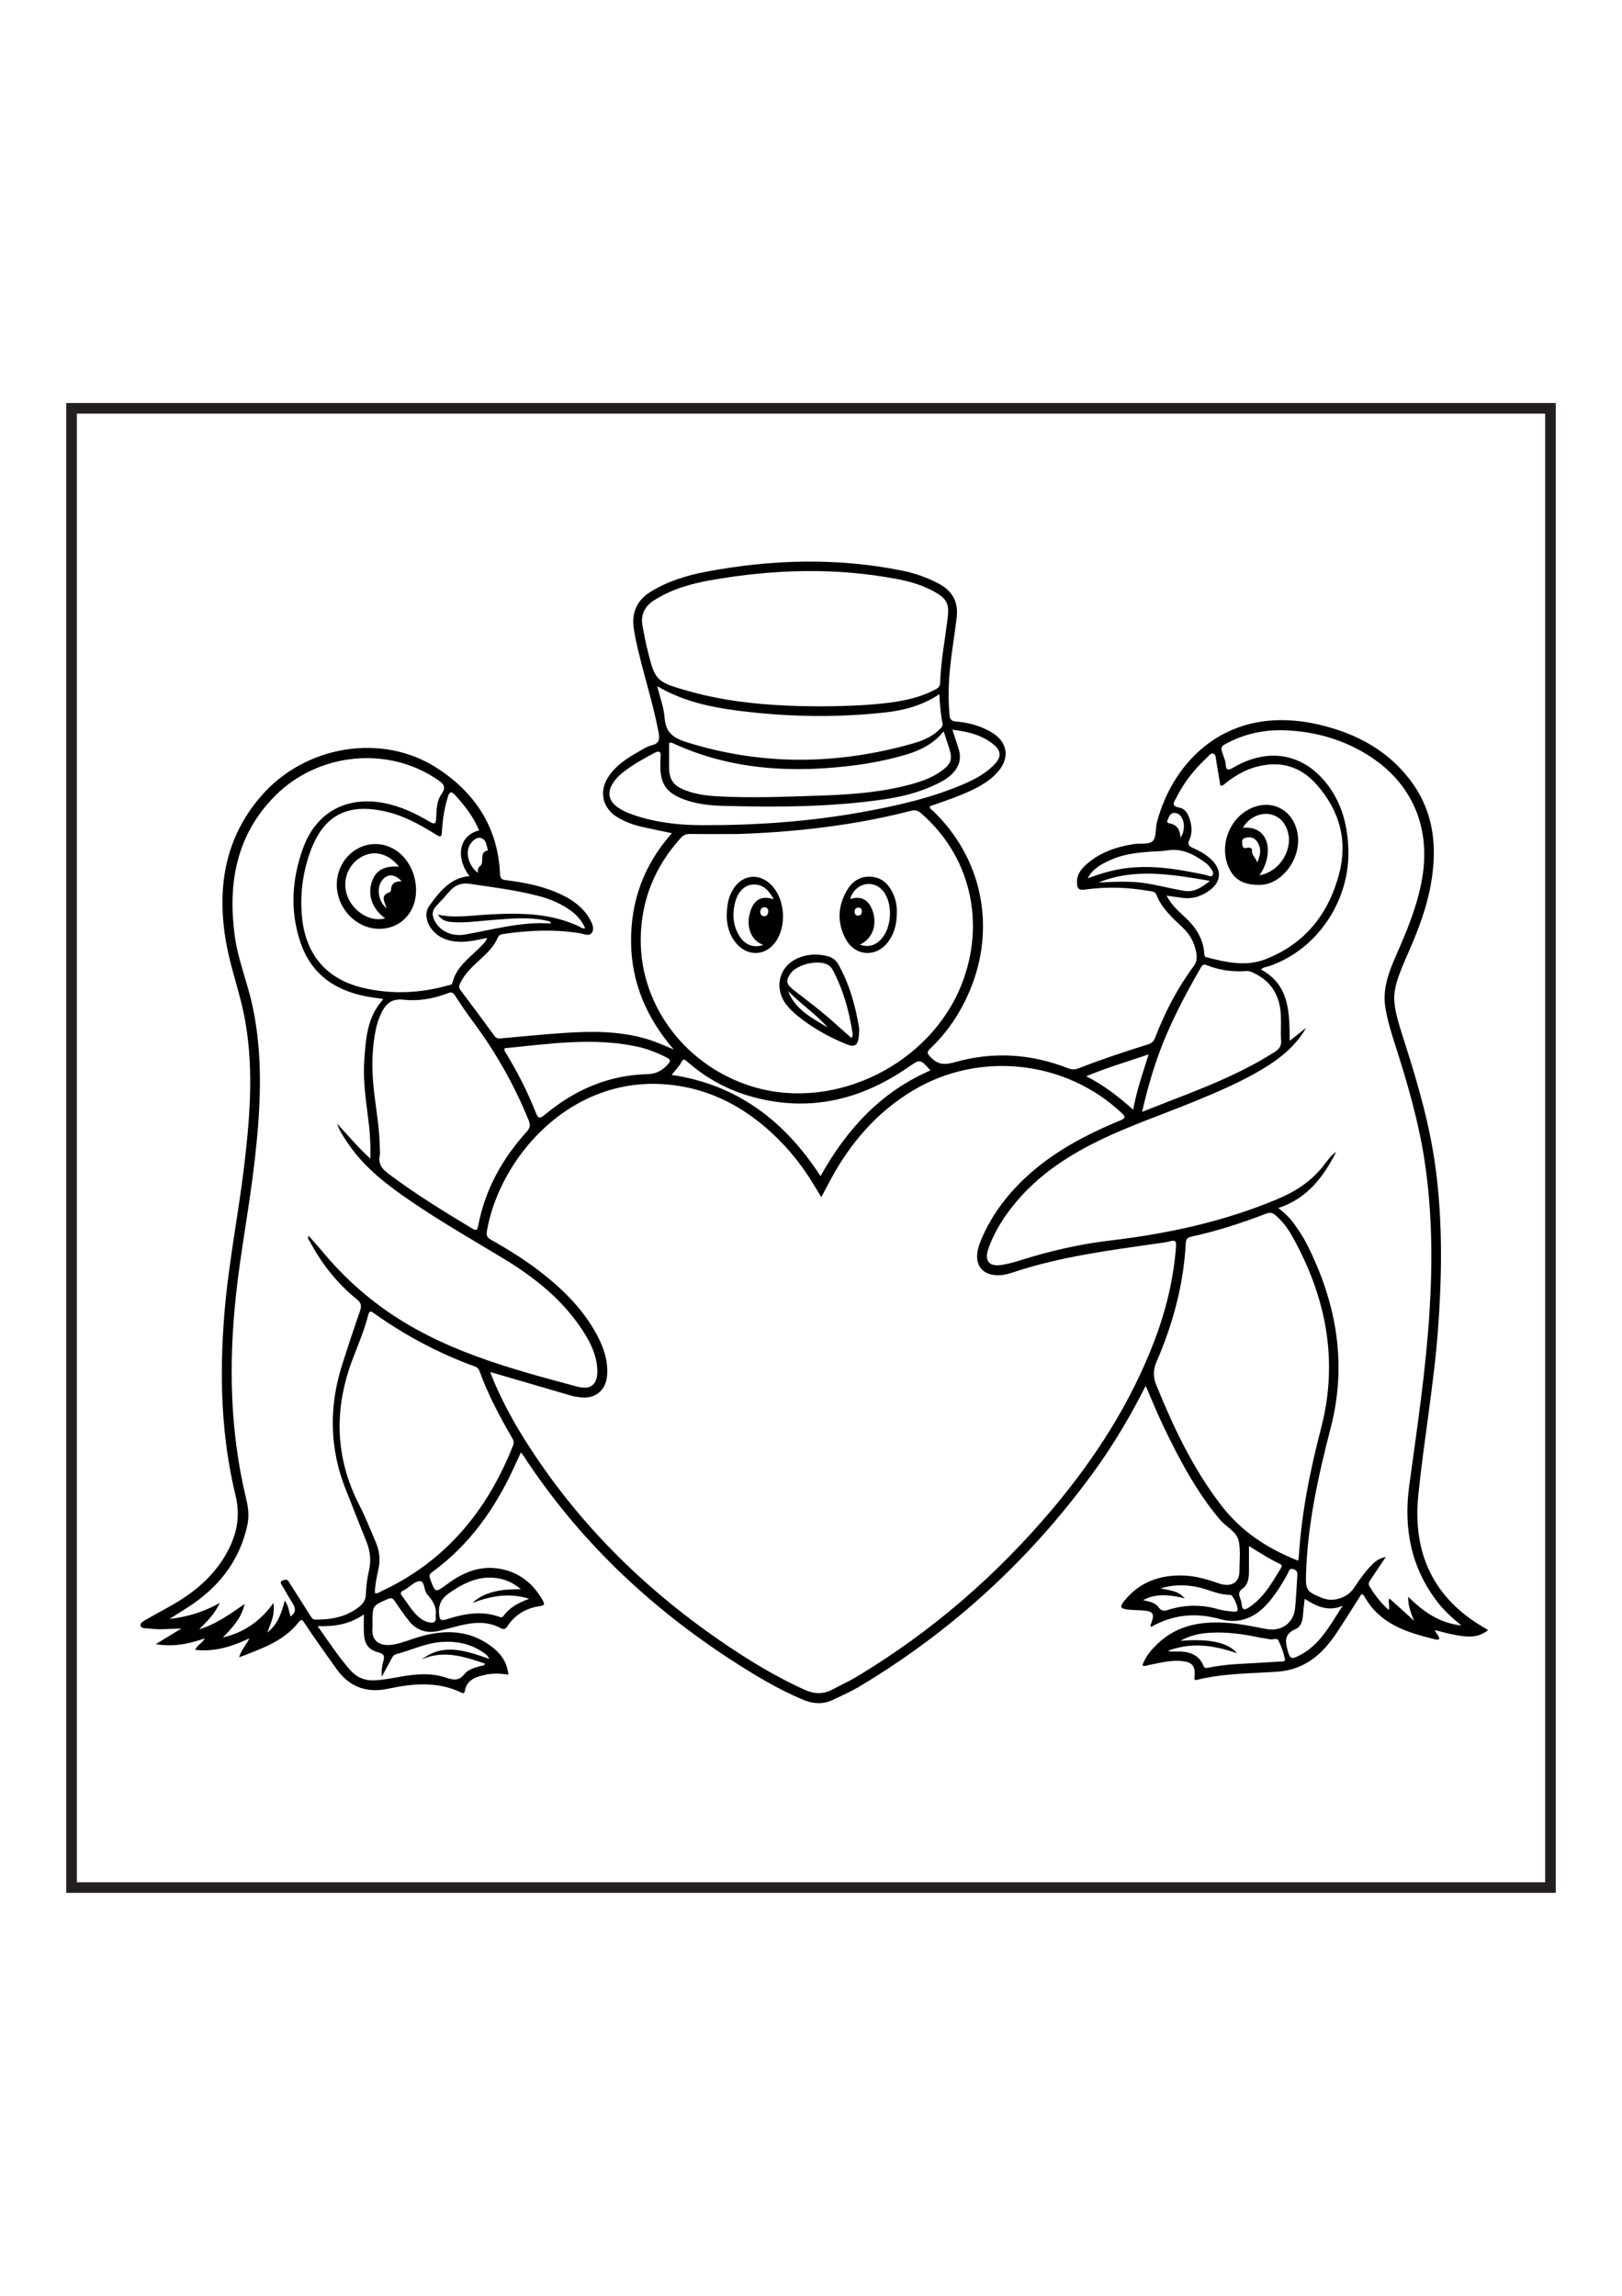 <?xml version="1.0" encoding="utf-8"?>
<!-- Generator: Adobe Illustrator 27.5.0, SVG Export Plug-In . SVG Version: 6.00 Build 0)  -->
<svg xmlns="http://www.w3.org/2000/svg" xmlns:xlink="http://www.w3.org/1999/xlink" viewBox="0 0 612 612" width="595" height="842" preserveAspectRatio="xMidYMid meet" data-scaled="true">
<g>
	<path d="M432.279,395.727c-5.848,11.641-12.266,22.401-19.658,32.562c-23.906,32.863-53.232,59.819-88.094,80.729
		c-3.279,1.966-6.775,3.506-10.214,5.164c-3.93,1.895-7.728,1.505-11.583-0.135c-9.494-4.04-18.295-9.349-26.905-14.951
		c-31.26-20.339-57.766-45.549-78.243-76.879c-0.241-0.368-0.527-0.708-1.032-1.381c-0.898,1.95-1.679,3.634-2.451,5.322
		c-7.184,15.714-16.843,29.506-30.983,39.798c-1.027,0.747-1.305,1.333-0.808,2.665c1.963,5.256,1.893,5.294,6.498,1.867
		c5.986-4.455,12.525-7.125,20.114-5.676c7.252,1.384,12.438,5.674,15.974,12.081c0.676,1.224,0.467,1.701-0.957,1.896
		c-5.322,0.729-9.616,3.224-12.58,7.766c-0.736,1.128-1.502,1.098-2.494,0.561c-5.185-2.809-10.549-2.129-15.939-0.805
		c-2.558,0.628-5.089,1.374-7.661,1.935c-4.527,0.988-8.288-0.398-11.124-4.035c-1.843-2.364-3.566-4.827-5.233-7.319
		c-0.753-1.126-1.381-1.294-2.658-0.722c-5.667,2.539-5.69,2.488-5.704,8.62c-0.002,0.728,0.072,1.462-0.001,2.182
		c-0.618,6.061,4.078,7.099,8.171,6.315c3.458-0.663,6.758-2.109,10.171-3.057c9.062-2.518,17.81-2.337,25.845,3.306
		c3.79,2.662,6.556,5.983,7.104,11.136c-2.983-0.416-5.885-0.565-8.73,0.069c-3.544,0.789-6.982,1.803-7.721,6.134
		c-0.171,1-0.664,0.87-1.335,0.551c-8.975-4.265-18.208-3.418-27.521-1.444c-8.201,1.739-14.722-0.557-19.701-7.639
		c-3.973-5.651-8.079-11.212-11.851-17.002c-0.879-1.349-1.147-1.893-2.484-0.216c-5.596,7.019-13.71,9.727-22.288,13.041
		c0.93-3.091,2.766-4.695,3.891-7.168c-6.62,3.119-13.151,5.172-20.456,4.342c0.824-1.925,2.713-2.506,3.614-4.328
		c-5.899,2.065-11.7,3.302-18.482,2.171c3.573-2.182,6.608-4.036,9.643-5.89c-4.012,0.01-7.881,0.565-11.774,0.028
		c-1.307-0.18-3.312,0.129-3.6-1.091c-0.29-1.227,1.603-1.989,2.727-2.652c3.286-1.939,6.691-3.675,9.982-5.605
		c8.962-5.253,16.468-11.956,20.996-21.537c2.92-6.179,3.82-12.396,2.141-19.293c-5.542-22.757-6.1-45.877-4.176-69.133
		c1.576-19.053,5.41-37.795,7.609-56.758c2.164-18.66,3.491-37.366-0.343-55.956c-1.833-8.888-4.997-17.516-6.592-26.435
		c-3.633-20.308-0.849-39.445,13.138-55.589c16.643-19.21,45.722-23.961,66.419-10.545c14.332,9.29,23.052,22.481,23.731,40.1
		c0.07,1.824,0.974,2.006,2.354,2.176c6.24,0.772,12.388,1.95,18.257,4.318c3.917,1.58,7.575,3.568,10.512,6.663
		c0.931,0.982,1.818,2.058,2.482,3.228c0.989,1.742,2.199,3.898,1.028,5.621c-1.038,1.525-3.23,0.362-4.86,0.111
		c-9.54-1.467-19.04-1.05-28.538,0.355c-0.956,0.141-1.705,0.42-2.122,1.412c-1.454,3.455-4.127,5.939-6.824,8.396
		c-2.829,2.577-5.605,5.185-7.32,8.719c-0.493,1.016-0.565,1.746,0.15,2.695c4.321,5.737,8.613,11.498,12.84,17.304
		c0.767,1.053,1.649,0.899,2.64,0.813c7.791-0.68,15.574-1.48,23.375-2.001c10.003-0.669,19.994-0.792,29.819,1.819
		c4.043,1.074,7.848,2.727,11.758,4.416c-10.101-11.718-15.999-25.045-16.115-40.598c-0.117-15.539,4.918-29.219,15.412-41.004
		c-3.928-0.827-7.708-1.571-11.462-2.429c-3.023-0.691-5.923-1.765-8.63-3.301c-6.211-3.525-7.7-10.103-3.57-15.992
		c2.843-4.054,6.899-6.673,11.122-9.046c1.582-0.889,3.164-1.968,4.885-2.38c3.246-0.777,3.048-2.726,2.556-5.274
		c-2.277-11.795-6.153-23.192-8.62-34.935c-0.261-1.244-0.43-2.507-0.63-3.763c-0.983-6.168,1.225-10.875,6.547-14.1
		c6.469-3.92,13.607-6.08,20.956-7.459c24.543-4.607,49.134-5.313,73.728-0.366c4.825,0.97,9.447,2.598,13.821,4.927
		c5.287,2.815,7.475,7.026,6.726,13.03c-0.945,7.577-2.301,15.104-2.812,22.737c-0.305,4.55-0.279,9.08,0.115,13.625
		c0.151,1.748,0.655,2.476,2.562,2.617c4.477,0.33,8.784,1.537,12.739,3.71c6.793,3.734,7.825,10.14,2.484,15.77
		c-3.776,3.979-8.693,6.239-13.659,8.285c-3.762,1.55-7.651,2.791-11.516,4.18c-0.181,0.932,0.634,1.238,1.107,1.69
		c18.682,17.842,24.053,44.211,13.811,68.162c-3.47,8.116-8.273,15.367-14.694,21.46c-1.497,1.42-1.33,1.92,0.141,3.437
		c2.828,2.918,5.468,2.81,9.154,1.767c14.365-4.065,28.614-3.152,42.526,2.283c1.565,0.611,2.813,0.556,4.37-0.055
		c8.462-3.318,17.098-6.157,25.77-8.871c1.45-0.454,2.238-1.112,2.791-2.547c3.711-9.625,8.421-18.738,14.578-27.039
		c1.3-1.753,1.243-3.514,0.885-5.375c-0.69-3.583-2.39-6.647-5.057-9.158c-3.91-3.682-7.929-7.278-9.961-12.459
		c-0.46-1.174-1.563-1.14-2.508-1.306c-8.027-1.414-16.085-1.712-24.174-0.58c-2.556,0.358-3.229-0.234-3.25-2.819
		c-0.023-2.808,1.521-4.811,3.446-6.547c5.043-4.547,11.184-6.669,17.746-7.735c2.501-0.406,5.824,0.262,7.336-1.125
		c1.491-1.367,1.02-4.754,1.661-7.188c6.063-23.013,26.601-44.871,61.237-36.749c14.31,3.356,26.729,10.047,35.383,22.374
		c8.03,11.439,9.089,24.255,6.756,37.616c-1.528,8.75-4.621,16.996-8.159,25.092c-7.226,16.533-7.287,17.59-1.767,34.753
		c5.21,16.198,9.877,32.519,11.947,49.486c2.357,19.321,2.107,38.652,0.702,58.016c-1.541,21.243-5.369,42.213-7.504,63.372
		c-2.198,21.787,5.717,38.99,25.215,50.113c0.377,0.215,0.721,0.488,1.122,0.763c-4.389,3.197-7.935,3.179-20.033-0.045
		c0.256,1.287,1.56,1.998,1.645,3.303c-0.674,0.514-1.391,0.223-2.044,0.062c-10.423-2.564-20.478-5.737-26.195-16.015
		c-0.974-1.75-1.492-0.393-1.995,0.389c-2.799,4.36-5.51,8.779-8.384,13.09c-2.428,3.641-5.172,7.048-8.692,9.723
		c-4.018,3.053-8.596,4.738-13.603,5.105c-10.148,0.743-20.384,0.592-30.355,3.053c-1.559,0.385-1.12-0.563-1.062-1.348
		c0.276-3.738-0.822-5.204-4.511-5.661c-4.229-0.523-8.309,0.597-12.411,1.383c-0.873,0.167-1.714,0.649-2.799,0.238
		c1.121-3.309,3.28-5.831,5.709-8.155c7.925-7.583,17.644-8.709,27.951-7.768c4.45,0.406,8.796,1.382,13.177,2.188
		c5.613,1.032,10.203-2.232,10.775-7.784c0.419-4.068,0.553-8.164,0.85-12.245c0.086-1.176-0.016-2.057-1.379-2.53
		c-1.727-0.6-1.783,0.857-2.233,1.669c-2.122,3.826-4.402,7.534-7.259,10.868c-4.858,5.669-10.918,8.33-18.244,6.283
		c-9.164-2.561-17.792-1.767-26.055,2.946c-0.128-0.333-0.274-0.518-0.231-0.627c1.759-4.46,1.26-5.302-3.412-5.632
		c-1.723-0.122-3.464-0.075-5.173-0.292c-2.786-0.354-3.099-1.025-1.389-3.163c5.734-7.167,13.413-9.965,22.377-9.674
		c4.123,0.134,8.085,1.159,11.974,2.487c0.946,0.323,1.888,0.697,2.864,0.881c3.925,0.741,6.329-1.193,6.324-5.069
		c-0.005-3.729,0.471-7.563-0.236-11.159c-0.742-3.773-4.781-5.425-7.138-8.232c-8.857-10.547-15.233-22.578-21.154-34.879
		C436.731,406.34,434.669,401.197,432.279,395.727z M309.901,324.565c-0.767-1.254-1.333-2.153-1.873-3.067
		c-3.478-5.893-7.421-11.461-12.097-16.456c-12.034-12.856-26.489-21.409-44.247-22.984c-36.722-3.258-63.262,27.777-68.004,55.446
		c-0.293,1.709,0.316,2.423,1.661,3.179c6.662,3.748,13.142,7.797,19.164,12.521c8.15,6.392,15.404,13.639,20.439,22.803
		c2.696,4.906,4.588,10.123,4.116,15.882c-0.459,5.6-4.483,8.866-10.05,8.195c-1.17-0.141-2.353-0.315-3.481-0.641
		c-8.641-2.497-17.271-5.037-25.904-7.561c-1.425-0.417-2.852-0.824-4.693-1.355c0.848,2.066,1.457,3.674,2.158,5.241
		c3.087,6.898,6.678,13.534,10.685,19.934c20.675,33.027,48.025,59.409,80.54,80.603c8.077,5.264,16.419,10.069,25.225,14.063
		c3.696,1.676,7.124,1.798,10.681-0.139c3.031-1.651,6.206-3.054,9.157-4.832c28.147-16.958,52.677-38.171,73.811-63.291
		c16.084-19.118,29.454-39.934,38.395-63.387c4.36-11.438,7.218-23.242,8.135-35.495c0.156-2.09-0.312-2.566-2.296-2.004
		c-1.565,0.443-3.215,0.599-4.835,0.83c-18.54,2.648-37.127,5.049-54.985,11.092c-1.892,0.64-3.883,0.991-5.91,0.848
		c-4.935-0.348-7.571-3.557-6.925-8.463c0.275-2.09,1.041-4.041,1.891-5.956c3.783-8.525,9.29-15.812,16.051-22.171
		c10.432-9.811,22.866-16.355,35.96-21.768c1.896-0.784,2.194-1.256,0.57-2.788c-21.149-19.947-53.686-23.499-78.631-8.594
		c-13.586,8.118-23.525,19.579-31.019,33.336C312.395,319.785,311.248,322.014,309.901,324.565z M551.412,486.153
		c-3.661-2.995-6.593-5.687-9.037-8.865c-10.022-13.033-12.831-27.843-10.662-43.817c2.948-21.711,6.257-43.376,7.638-65.272
		c1.2-19.023,1.053-37.992-1.77-56.885c-2.279-15.249-6.593-29.98-11.3-44.614c-1.419-4.413-2.76-8.85-3.535-13.435
		c-1.215-7.191,1.263-13.623,4.065-20c4.134-9.41,8.082-18.864,9.812-29.109c3.353-19.864-4.36-36.806-21.629-47.049
		c-9.358-5.551-19.562-8.283-30.364-8.654c-7.178-0.247-14.121,1.122-20.622,4.33c-3.637,1.795-3.618,1.807-2.348,5.465
		c0.327,0.942,0.754,1.909,0.796,2.88c0.125,2.826,1.172,2.401,3.096,1.284c14.039-8.156,28.108-4.748,36.932,8.844
		c4.236,6.525,5.899,13.784,6.249,21.462c0.9,19.74-11.594,38.465-29.867,44.701c-0.98,0.334-2.13,0.306-3.073,1.276
		c10.808,5.85,10.76,16.251,10.815,26.926c2.388-1.901,4.308-3.429,6.228-4.957c-4.007,6.99-10.014,11.724-16.694,15.711
		c-7.751,4.626-16.016,8.179-24.333,11.627c-13.175,5.463-26.773,9.913-39.514,16.411c-10.782,5.499-20.638,12.263-28.547,21.561
		c-4.625,5.437-8.51,11.358-10.859,18.154c-1.549,4.481,0.343,6.748,5.056,6.009c2.501-0.392,4.974-1.088,7.394-1.854
		c11.039-3.492,22.284-6.032,33.782-7.392c21.582-2.553,42.648-7.11,62.784-15.55c6.854-2.873,12.841-6.711,17.448-12.639
		c1.443-1.856,2.784-3.88,4.816-5.215c-4.806,9.381-10.834,17.552-21.812,21.174c2.591,2.059,4.552,3.956,6.097,6.195
		c1.598,2.316,3.215,4.654,4.489,7.153c11.255,22.072,15.461,45.166,9.164,69.493c-4.681,18.084-8.721,36.227-9.314,54.991
		c-0.197,6.216,0.053,6.83,5.878,9.197c0.253,0.103,0.512,0.19,0.77,0.277c4.074,1.373,9.079-0.416,11.456-4.015
		c2.156-3.265,4.408-6.464,7.247-9.195c1.198-1.153,2.541-2.003,4.748-2.482c-2.134,3.186-3.897,5.827-5.67,8.462
		c-0.562,0.834-1.15,1.58-0.46,2.699c1.998,3.239,4.256,6.242,7.249,8.866c0.53-1.643-0.488-3.215,0.261-4.338
		c3.063,2.765,6.121,5.527,9.317,8.412c-1.212-2.821-2.322-5.57-2.271-9.056C537.063,480.909,542.944,485.187,551.412,486.153z
		 M144.534,250.009c-0.206-0.134-0.338-0.286-0.489-0.307c-1.17-0.168-2.347-0.29-3.516-0.464
		c-12.69-1.892-22.583-7.725-27.008-20.35c-4.188-11.95-3.463-24.058,0.777-35.841c4.932-13.706,16.429-19.895,30.72-17.123
		c6.263,1.215,11.883,3.929,17.302,7.138c1.619,0.959,2.163,0.632,2.246-1.234c0.142-3.186,0.142-6.654,1.967-9.231
		c2.159-3.049,0.559-4.138-1.608-5.616c-18.606-12.689-44.91-10.129-61.154,6.219c-14.649,14.744-17.852,33.014-15.206,52.733
		c1.221,9.105,4.83,17.699,6.745,26.681c4.119,19.321,2.984,38.725,0.789,58.122c-1.922,16.987-5.234,33.784-7.065,50.787
		c-2.785,25.873-2.271,51.574,3.882,76.993c0.778,3.215,1.127,6.429,0.42,9.72c-2.723,12.658-9.846,22.297-20.325,29.606
		c-2.785,1.943-5.717,3.675-9.11,5.842c6.949-0.817,12.939-2.623,18.988-6.045c-1.935,4.367-4.957,7.051-7.735,9.965
		c6.394-1.993,11.739-5.782,17.127-9.588c-1.072,5.143-4.4,8.712-8.211,12.675c8.261-2.006,14.27-6.305,19.129-13.072
		c0.239,2.497,0.029,4.293-0.467,6.023c-0.467,1.625-1.149,3.188-1.878,5.163c4.114-3.216,5.378-7.52,6.601-12.092
		c1.428,2.058,1.568,4.092,2.153,6.043c2.028-1.423,2.058-3.003,0.841-4.916c-1.463-2.299-2.747-4.711-4.177-7.032
		c-0.739-1.199-0.178-1.473,0.89-1.825c1.42-0.468,1.745,0.575,2.257,1.375c2.546,3.984,5.062,7.987,7.606,11.972
		c0.475,0.745,0.837,1.598,1.995,1.601c5.95,0.017,11.598-0.982,16.427-4.777c1.546-1.215,2.525-2.631,2.609-4.808
		c0.115-2.985,0.469-6.008,1.155-8.911c0.947-4.004,0.408-7.698-1.129-11.427c-2.596-6.301-5.021-12.671-7.558-18.997
		c-6.251-15.586-6.469-31.357-1.419-47.266c2.172-6.841,4.437-13.653,6.781-20.437c0.635-1.837,0.274-2.976-1.221-4.185
		c-7.454-6.033-13.279-13.421-17.777-21.867c-0.299-0.561-1.047-1.05-0.436-2.11c1.928,2.196,3.826,4.268,5.624,6.422
		c6.562,7.861,13.966,14.794,22.277,20.797c22.03,15.913,47.717,22.782,73.377,29.653c5.534,1.482,8.007-1.071,7.613-6.898
		c-0.347-5.142-2.516-9.626-5.244-13.877c-7.711-12.015-18.575-20.565-30.615-27.819c-11.525-6.943-23.199-13.641-34.319-21.243
		c-8.899-6.083-17.458-12.519-23.633-21.574c-1.666-2.443-3.385-4.86-4.34-7.753c4.067,4.295,7.813,8.865,12.548,13.193
		c0.108-4.489-0.045-8.447-0.492-12.394c-0.92-8.128-2.355-16.229-1.811-24.452C137.986,264.936,138.489,256.614,144.534,250.009z
		 M278.036,187.586c-7.149,0-12.334,0.06-17.517-0.038c-1.475-0.028-2.526,0.273-3.56,1.411
		c-9.908,10.901-15.117,23.699-15.207,38.41c-0.157,25.52,17.596,48.393,43.027,55.749c30.694,8.879,66.275-8.839,78.076-38.88
		c9.197-23.41,3.166-48.6-15.402-64.552c-1.143-0.982-2.106-1.278-3.629-0.884C321.608,184.541,298.949,186.932,278.036,187.586z
		 M489.762,461.68c0.127-0.539,0.257-0.869,0.277-1.206c0.998-16.575,4.248-32.741,8.426-48.785
		c6.652-25.549,1.859-49.512-10.802-72.222c-1.684-3.02-3.735-5.804-6.394-8.089c-1.065-0.916-2.087-1.153-3.473-0.618
		c-9.246,3.565-18.661,6.602-28.35,8.732c-1.328,0.292-1.947,0.806-2.026,2.307c-0.823,15.606-4.816,30.468-10.999,44.743
		c-1.363,3.147-1.406,5.764-0.115,8.949c6.474,15.966,13.837,31.432,24.363,45.192C468.217,450.55,478.161,457.138,489.762,461.68z
		 M309.347,139.429c7.727-0.058,15.451-0.233,23.142-1.031c6.892-0.715,13.689-1.879,19.947-5.089
		c1.092-0.56,2.239-1.031,2.291-2.698c0.259-8.284,1.857-16.42,2.85-24.625c0.633-5.227-0.36-7.2-4.984-9.783
		c-4.245-2.371-8.855-3.775-13.593-4.694c-23.594-4.578-47.187-3.818-70.737,0.309c-7.541,1.322-14.871,3.412-21.441,7.587
		c-3.618,2.299-5.185,5.484-4.379,9.732c0.541,2.853,1.065,5.715,1.749,8.536c2.935,12.106,3.298,12.486,15.237,15.897
		C275.746,138.232,292.486,139.347,309.347,139.429z M141.45,473.928c1.056,0.251,1.702-0.359,2.418-0.693
		c24.328-11.331,40.022-30.456,49.728-55.019c0.487-1.232,0.113-1.991-0.453-2.971c-4.638-8.032-9.024-16.195-12.169-24.953
		c-0.342-0.952-0.835-1.5-1.778-1.843c-13.66-4.971-26.387-11.721-38.207-20.177c-1.089-0.779-1.656-0.836-2.031,0.663
		c-1.44,5.746-3.794,11.182-5.888,16.7c-7.121,18.768-6.741,37.12,2.536,55.15c2.323,4.515,4.169,9.278,6.175,13.952
		c1.357,3.16,1.783,6.403,1.061,9.854C142.199,467.665,141.482,470.76,141.45,473.928z M143.324,306.615
		c0,0.727,0.131,1.484-0.022,2.177c-0.709,3.215,0.846,5.125,3.308,6.979c10.041,7.564,20.742,14.091,31.476,20.585
		c1.549,0.937,2.017,0.759,2.365-1.078c2.574-13.592,9.067-25.217,18.268-35.379c1.339-1.479,1.451-2.58,0.755-4.293
		c-5.398-13.293-12.384-25.675-20.954-37.182c-2.386-3.204-4.655-6.504-6.796-9.875c-0.821-1.294-1.531-1.394-2.826-0.895
		c-5.341,2.055-11.002,3.057-16.591,2.432c-5.034-0.563-7.129,2.009-8.765,5.79c-0.753,1.74-1.361,3.58-1.744,5.435
		c-1.463,7.091-1.576,14.252-0.876,21.443C141.698,290.711,143.311,298.583,143.324,306.615z M440.165,210.832
		c1.713,3.317,4.17,5.587,6.637,7.831c4.169,3.794,7.194,8.189,7.597,14.011c0.046,0.66,0.051,1.205,0.895,1.42
		c7.371,1.882,14.819,3.612,22.248,0.697c14.834-5.819,23.706-16.988,27.716-32.146c3.363-12.712,0.115-23.941-8.449-33.689
		c-6.106-6.951-13.772-9.116-22.706-6.747c-4.015,1.065-7.544,3.09-10.861,5.548c-0.822,0.609-1.481,1.57-2.77,1.638
		c-0.518-3.098-1.019-6.143-1.539-9.184c-0.182-1.06-0.127-2.608-1.041-2.928c-1.153-0.403-1.968,1.014-2.8,1.784
		c-4.581,4.236-8.362,9.09-11.179,14.679c-0.855,1.697-2.374,3.295,1.18,3.904c2.041,0.35,3.175,2.334,3.801,4.323
		c0.812,2.581,1.054,5.25-0.119,7.738c-0.808,1.712-0.249,2.442,1.241,3.093c2.424,1.059,4.744,2.324,6.72,4.111
		c4.531,4.099,4.224,8.877-0.817,12.255c-2.872,1.924-6.027,2.976-9.543,2.534C444.412,211.459,442.455,211.157,440.165,210.832z
		 M180.789,186.212c-2.191-5.135-5.371-9.294-8.966-13.207c-1.76-1.915-2.332-1.14-2.919,0.81c-1.16,3.853-1.831,7.782-2.076,11.788
		c-0.212,3.459-0.223,3.509-3.267,1.618c-5.741-3.566-11.667-6.715-18.33-8.187c-14.467-3.196-23.348,1.67-28.302,15.611
		c-2.81,7.909-3.784,16.116-2.956,24.454c1.406,14.163,9.42,23.362,23.133,26.547c10.756,2.499,21.481,2.016,32.093-0.995
		c0.564-0.16,1.312-0.099,1.508-0.93c1.347-5.719,5.912-8.987,9.764-12.797c1.187-1.174,2.507-2.247,3.394-4.156
		c-1.884,0.379-3.38,0.707-4.887,0.978c-4.092,0.737-8.15,0.869-12.029-0.968c-4.977-2.357-7.722-8.312-4.973-12.101
		c3.797-5.233,7.833-10.571,15.188-11.227C172.253,197.334,172.467,188.326,180.789,186.212z M430.936,292.402
		c11.259-4.546,22.221-8.417,32.773-13.301c5.938-2.748,11.72-5.778,17.24-9.313c1.678-1.075,2.582-2.21,2.436-4.352
		c-0.215-3.165,0.059-6.362-0.1-9.534c-0.367-7.304-3.571-12.835-10.398-15.977c-0.833-0.383-1.649-0.721-2.603-0.653
		c-5.148,0.371-10.157-0.281-14.961-2.204c-1.034-0.414-1.55-0.313-2.149,0.731c-6.247,10.878-12.116,21.927-16.307,33.801
		C434.512,278.273,432.582,285.05,430.936,292.402z M247.977,131.812c1.041,4.252,2.5,7.993,2.766,11.818
		c0.396,5.692,3.308,7.749,8.512,9.371c28.032,8.737,56.026,8.498,84.129,0.736c4.028-1.113,7.992-2.52,11.076-5.582
		c0.636-0.632,1.389-1.19,1.162-2.29c-0.724-3.518-0.983-7.098-1.188-11.036c-6.487,4.35-13.468,6.138-20.76,6.928
		c-16.975,1.839-33.968,1.689-50.906-0.186C270.84,140.25,258.984,138.288,247.977,131.812z M356.069,148.854
		c-3.824,4.703-8.785,7.169-14.27,8.802c-9.807,2.919-19.869,4.358-30.034,5.062c-19.579,1.355-38.643-0.756-56.759-8.87
		c-0.717-0.321-1.398-0.892-2.535-0.656c0,2.937,0.009,5.917-0.002,8.896c-0.019,4.902,1.423,7.134,5.964,8.936
		c4.017,1.594,8.258,2.108,12.535,2.346c12.177,0.675,24.351,0.177,36.52-0.21c11.265-0.358,22.524-0.971,33.541-3.639
		c5.133-1.243,10.193-2.751,14.518-5.963c3.333-2.475,3.873-4.3,2.618-8.236C357.504,153.254,356.827,151.192,356.069,148.854z
		 M359.344,148.229c0.873,2.672,1.656,4.977,2.378,7.301c1.181,3.801,0.048,6.969-2.749,9.643c-1.529,1.462-3.35,2.485-5.23,3.414
		c-6.257,3.092-12.938,4.845-19.783,5.862c-20.219,3.005-40.581,3.042-60.949,2.525c-5.08-0.129-10.159-0.672-15.002-2.469
		c-6.513-2.417-8.896-5.822-8.854-12.734c0.006-1-0.046-2.009,0.072-2.997c0.259-2.17-0.266-2.867-2.445-1.714
		c-3.862,2.044-7.656,4.179-11.151,6.812c-1.905,1.435-3.595,3.078-4.753,5.191c-1.654,3.017-1.092,5.862,1.606,8.002
		c2.02,1.603,4.374,2.584,6.792,3.4c8.363,2.821,17.028,3.771,25.784,3.792c20.216,0.048,40.331-1.356,60.247-4.953
		c12.978-2.344,25.832-5.242,38.028-10.432c4.523-1.925,8.887-4.239,12.265-7.947c2.125-2.332,2.068-4.651-0.234-6.689
		C370.895,150.279,365.398,148.977,359.344,148.229z M190.386,268.392c-0.249,0.831,0.106,1.165,0.338,1.542
		c4.42,7.218,8.284,14.729,11.367,22.605c0.968,2.473,1.618,2.476,3.557,0.865c11.154-9.271,23.885-14.871,38.51-15.228
		c3.495-0.085,5.72-1.368,7.863-3.728c1.156-1.272,0.906-1.858-0.48-2.565c-3.578-1.826-7.289-3.282-11.215-4.124
		C223.577,264.173,206.94,266.802,190.386,268.392z M253.427,278.44c24.945,3.72,42.77,17.549,56.172,38.2
		c9.878-17.769,22.83-31.795,41.467-39.882c-3.944-4.4-3.883-4.313-8.287-1.264c-18.521,12.825-38.585,17.326-60.529,10.758
		c-8.544-2.557-16.187-6.91-22.927-12.78c-0.945-0.823-1.456-1.392-2.288,0.252C256.235,275.305,254.871,276.601,253.427,278.44z
		 M144.09,505.419c-0.27-2.54,0.119-4.224,0.553-5.827c0.482-1.785,0.423-2.686-1.723-3.252c-3.951-1.043-5.438-3.199-5.621-7.336
		c-0.095-2.137-0.017-4.282-0.017-7.037c-5.483,3.826-11.142,4.594-17.448,4.421c4.217,5.945,7.857,11.475,12.209,16.485
		c2.419,2.784,5.461,4.117,9.163,3.965c3.374-0.138,6.668-0.82,9.978-1.397c5.691-0.992,11.415-1.499,16.998,0.334
		c2.749,0.903,4.888,1.467,7.065-1.306c1.427-1.818,3.973-2.45,6.276-3.076c0.533-0.145,1.309,0.04,1.432-0.868
		c-7.79-2.676-15.567-5.193-23.766-1.636c8.315-6.296,16.791-3.112,25.437-0.133c-0.665-1.482-1.784-2.094-2.801-2.767
		c-4.58-3.032-9.67-3.99-15.081-3.643c-6.089,0.39-11.541,3.129-17.326,4.64c-1.103,0.288-1.46,1.318-1.942,2.164
		C146.427,500.993,145.454,502.88,144.09,505.419z M165.176,217.991c3.839,0.799,7.011,0.759,10.177,0.586
		c3.628-0.199,7.248-0.575,10.877-0.741c11.054-0.504,22.008-0.259,32.304,4.62c0.658,0.312,1.286,0.984,2.239,0.659
		c-1.159-2.72-2.969-4.818-5.276-6.523c-3.633-2.685-7.708-4.419-12.044-5.571c-8.625-2.29-17.472-3.348-26.271-4.662
		c-2.988-0.446-5.537,0.472-7.549,2.835c-1.59,1.867-3.24,3.69-4.953,5.444c-1.73,1.772-1.763,3.613-0.665,5.706
		c2.059,3.924,6.444,6.046,11.643,5.125c10.658-1.887,21.148-4.928,32.313-4.131c-0.528-1.028-1.225-0.944-1.821-1.078
		c-6.861-1.538-13.75-0.704-20.63-0.216c-4.891,0.347-9.761,1.124-14.683,0.776C168.877,220.682,166.883,220.462,165.176,217.991z
		 M440.771,495.664c0.68,0.265,0.765,0.327,0.849,0.326c0.633-0.007,1.266-0.026,1.899-0.041c4.511-0.107,8.599,0.65,10.587,5.422
		c0.467,1.121,1.22,0.8,2.013,0.649c3.487-0.664,6.997-1.137,10.544-1.328c5.356-0.289,10.712-0.581,16.065-0.935
		c0.79-0.052,2.345,0.231,2.08-1.015c-0.507-2.375-1.344-4.733-2.418-6.913c-0.577-1.172-2.167-0.201-3.281-0.481
		c-1.317-0.331-2.695-0.406-4.026-0.69c-6.069-1.293-12.183-2.135-18.403-1.784c-3.82,0.216-7.527,0.935-11.298,3.056
		c11.03-0.885,18.033,0.64,21.35,4.687C458.242,493.695,449.887,492.259,440.771,495.664z M178.304,477.617
		c2.409-2.336,5.292-3.54,8.409-4.289c3.052-0.734,6.173-0.852,9.827-0.874c-2.508-2.041-4.776-3.253-7.351-3.85
		c-7.336-1.7-13.434,1.004-19.358,5.054c-3.001,2.051-4.428,4.167-4.181,7.936c0.18,2.734,0.902,2.838,3.105,2.14
		c6.397-2.026,12.872-3.228,19.492-0.915c0.601,0.21,1.221,0.413,1.713-0.269c2.304-3.197,5.619-4.977,9.721-6.483
		C191.946,473.649,185.101,475.072,178.304,477.617z M410.399,204.288c3.447-1.258,6.87-2.377,10.4-3.126
		c11.489-2.44,22.749-0.527,33.986,1.819c0.932,0.195,2.17,1.04,2.759,0.109c0.598-0.944-0.362-2.046-0.99-2.925
		c-0.417-0.584-0.912-1.158-1.487-1.578c-4.403-3.213-8.989-5.817-14.807-4.8c-1.956,0.342-3.979,0.287-5.97,0.435
		c-5.172,0.383-10.323,0.926-15.122,3.083C415.689,198.868,412.303,200.603,410.399,204.288z M492.267,476.069
		c-0.252,2.371-0.508,4.33-0.656,6.298c-0.159,2.117-0.823,4.297-2.689,5.08c-4.579,1.922-4.034,4.867-2.896,8.73
		c0.763,2.589,1.46,2.602,3.551,1.622c8.408-3.94,12.249-11.857,17.041-19.091C501.292,480.995,496.771,479.034,492.267,476.069z
		 M427.556,291.586c1.304-7.259,3.627-13.785,5.829-20.857c-8.088,2.721-15.745,4.987-23.539,8.215
		C416.492,282.361,422.005,286.588,427.556,291.586z M431.263,476.608c2.226,0.486,4.485,0.766,5.872,2.677
		c0.98,1.351,1.959,1.488,3.448,1.013c6.389-2.037,12.809-2.16,19.279-0.224c1.718,0.514,3.565,0.623,5.362,0.828
		c0.575,0.066,1.317,0.229,1.705-0.479c0.487-0.888-1.691-5.853-2.68-5.835c-4.486,0.081-8.394-2.159-12.645-2.99
		c-4.499-0.879-8.949-0.919-13.751,0.578c5.858,1.004,7.048,1.475,9.181,3.719C441.507,474.612,436.27,473.837,431.263,476.608z
		 M471.25,456.157c0,3.611,0.026,6.679-0.008,9.745c-0.027,2.409-0.317,4.849-2.436,6.344c-1.451,1.024-1.452,2.056-0.928,3.459
		c0.284,0.759,0.544,1.565,0.596,2.365c0.168,2.594,1.396,2.172,2.942,1.141c5.556-3.707,8.637-9.402,11.997-14.877
		c0.468-0.762,0.109-1.156-0.548-1.459C478.933,461.059,475.313,458.684,471.25,456.157z M414.479,205.873
		c6.147-0.263,12.32-0.652,18.437,0.378c4.642,0.782,9.216,1.972,13.856,2.771c3.671,0.632,6.54-1.173,9.758-3.78
		C442.03,202.819,428.227,200.321,414.479,205.873z M164.353,482.364c0.549-2.988-1.017-5.576-3.136-7.929
		c-1.373-1.524-0.858-4.897-2.7-5.007c-1.791-0.107-3.712,1.974-5.576,3.095c-0.233,0.14-0.453,0.313-0.701,0.415
		c-1.067,0.436-1.346,1.012-0.57,2.025c1.928,2.515,3.498,5.301,5.811,7.524c1.271,1.222,2.7,2.135,4.441,2.494
		C163.749,485.357,164.795,484.826,164.353,482.364z M180.28,202.233c-0.004-1.059-0.007-1.882,0.761-2.444
		c2.041-1.495-0.595-5.381,3.085-6.041c-0.586-1.584-0.528-3.688-2.2-4.481c-1.683-0.799-3.136,0.352-4.196,1.71
		C175.379,193.99,176.49,199.254,180.28,202.233z M445.419,188.992c1.623-2.411,1.709-5.79,0.275-7.882
		c-0.603-0.88-1.442-1.423-2.462-1.477c-1.754-0.093-2.1,1.376-2.661,2.597c-0.351,0.763-0.2,1.166,0.654,1.317
		C444.223,184.077,445.275,186.162,445.419,188.992z"/>
	<path d="M338.398,216.719c0.037,4.569-0.87,8.146-3.1,11.28c-4.475,6.291-12.658,5.877-16.264-0.925
		c-3.34-6.301-2.887-12.653,0.792-18.666c1.971-3.221,5.036-5.006,8.933-4.707c3.919,0.301,6.447,2.687,8.074,6.084
		C337.988,212.194,338.413,214.794,338.398,216.719z M324.465,229.323c3.325,1.159,6.264,0.219,8.557-2.737
		c3.247-4.186,3.721-11.697,1.027-16.28c-1.665-2.832-4.304-4.215-7.243-3.796c-2.82,0.402-5.192,2.6-6.035,5.593
		c3.905-1.233,6.689,0.074,8.245,3.869C331.262,221.451,329.38,226.973,324.465,229.323z M325.184,216.51
		c-0.067-0.656-0.494-1.214-1.358-1.175c-1.003,0.046-1.385,0.756-1.37,1.671c0.014,0.862,0.544,1.389,1.369,1.351
		C324.796,218.314,325.223,217.646,325.184,216.51z"/>
	<path d="M324.222,261.108c-0.082,1.42-0.08,2.151-0.173,2.87c-0.456,3.51-1.591,4.159-4.874,2.813
		c-6.683-2.739-12.921-6.242-18.513-10.843c-1.761-1.449-3.383-3.037-4.633-4.967c-3.918-6.049-1.772-13.518,4.798-16.482
		c3.608-1.628,7.382-1.802,11.211-0.901c1.859,0.438,3.322,1.471,4.267,3.143C320.707,244.533,322.89,253.022,324.222,261.108z
		 M321.214,264.47c0.668-0.673,0.524-1.363,0.436-1.933c-1.287-8.304-3.515-16.322-7.503-23.771c-0.369-0.69-0.974-1.367-1.64-1.765
		c-3.647-2.177-11.753-0.318-14.228,3.193c-1.824,2.588-1.657,3.981,0.806,5.926c5.347,4.223,10.86,8.237,15.902,12.839
		C317.032,260.826,319.133,262.632,321.214,264.47z M297.346,246.767c2.698,7.124,9.087,10.208,14.991,13.827
		C307.834,255.452,302.051,251.684,297.346,246.767z"/>
	<path d="M274.21,218.849c0.005-4.522,0.674-7.607,2.376-10.384c3.466-5.652,9.858-6.341,14.49-1.609
		c5.291,5.405,5.867,15.946,1.196,21.902c-3.608,4.601-9.644,4.977-13.79,0.79C275.205,226.239,274.276,222.044,274.21,218.849z
		 M291.964,212.198c-1.827-3.209-3.888-5.718-7.804-5.564c-3.103,0.122-5.667,2.561-6.741,6.555
		c-1.254,4.664-0.879,9.192,1.861,13.31c2.047,3.078,5.483,4.162,8.709,2.889c-4.639-1.586-6.702-6.908-4.882-12.593
		C284.561,212.255,287.37,210.728,291.964,212.198z M288.494,215.162c-0.988,0.099-1.58,0.672-1.64,1.715
		c-0.055,0.955,0.52,1.603,1.378,1.706c1.142,0.136,1.546-0.765,1.639-1.714C289.96,215.958,289.532,215.319,288.494,215.162z"/>
	<path d="M475.139,206.782c-6.185,0.005-9.468-2.141-11.425-6.351c-3.952-8.5,0.219-19.235,8.861-22.808
		c6.965-2.88,14.057,0.337,16.429,7.454C492.412,195.302,484.231,206.839,475.139,206.782z M475.201,203.161
		c8.17-1.557,11.833-9.647,11.044-14.827c-0.677-4.447-3.183-7.47-7.141-8.228c-3.744-0.716-8.203,1.536-10.136,5.119
		C479.417,184.346,480.639,195.515,475.201,203.161z M474.359,198.337c1.339-3.074,1.455-4.9,0.506-6.944
		c-0.96-2.065-2.437-2.98-4.826-2.402c-1.485,0.359-1.415,1.121-1.333,2.324c0.092,1.353,0.518,1.803,1.84,1.478
		c0.872-0.214,1.962,0.029,1.857,0.983C472.191,195.698,473.91,196.548,474.359,198.337z"/>
	<path d="M156.98,208.934c-0.005,8.284-5.918,14.435-13.86,14.419c-8.684-0.017-16.033-7.666-16.043-16.696
		c-0.009-8.418,6.547-15.297,14.573-15.292C150.161,191.37,156.986,199.192,156.98,208.934z M150.549,199.879
		c-4.206-5.199-9.732-6.404-14.632-3.391c-5.038,3.098-7.025,9.559-4.63,15.055c2.531,5.808,8.831,9.324,14.055,7.846
		c-4.884-3.502-6.786-8.837-4.978-13.965C141.831,201.265,145.028,199.486,150.549,199.879z M145.844,215.629
		c-0.677-2.534-2.544-4.929,1.198-6.087c0.245-0.076,0.495-0.591,0.503-0.907c0.064-2.509,1.622-3.295,4.006-3.175
		c-2.335-2.67-4.982-2.951-6.931-0.942C141.941,207.28,142.424,212.735,145.844,215.629z"/>
</g>
<g>
	<path style="fill:#231F20;" d="M587,587H25V25h562V587z M29,583h554V29H29V583z"/>
</g>
</svg>
